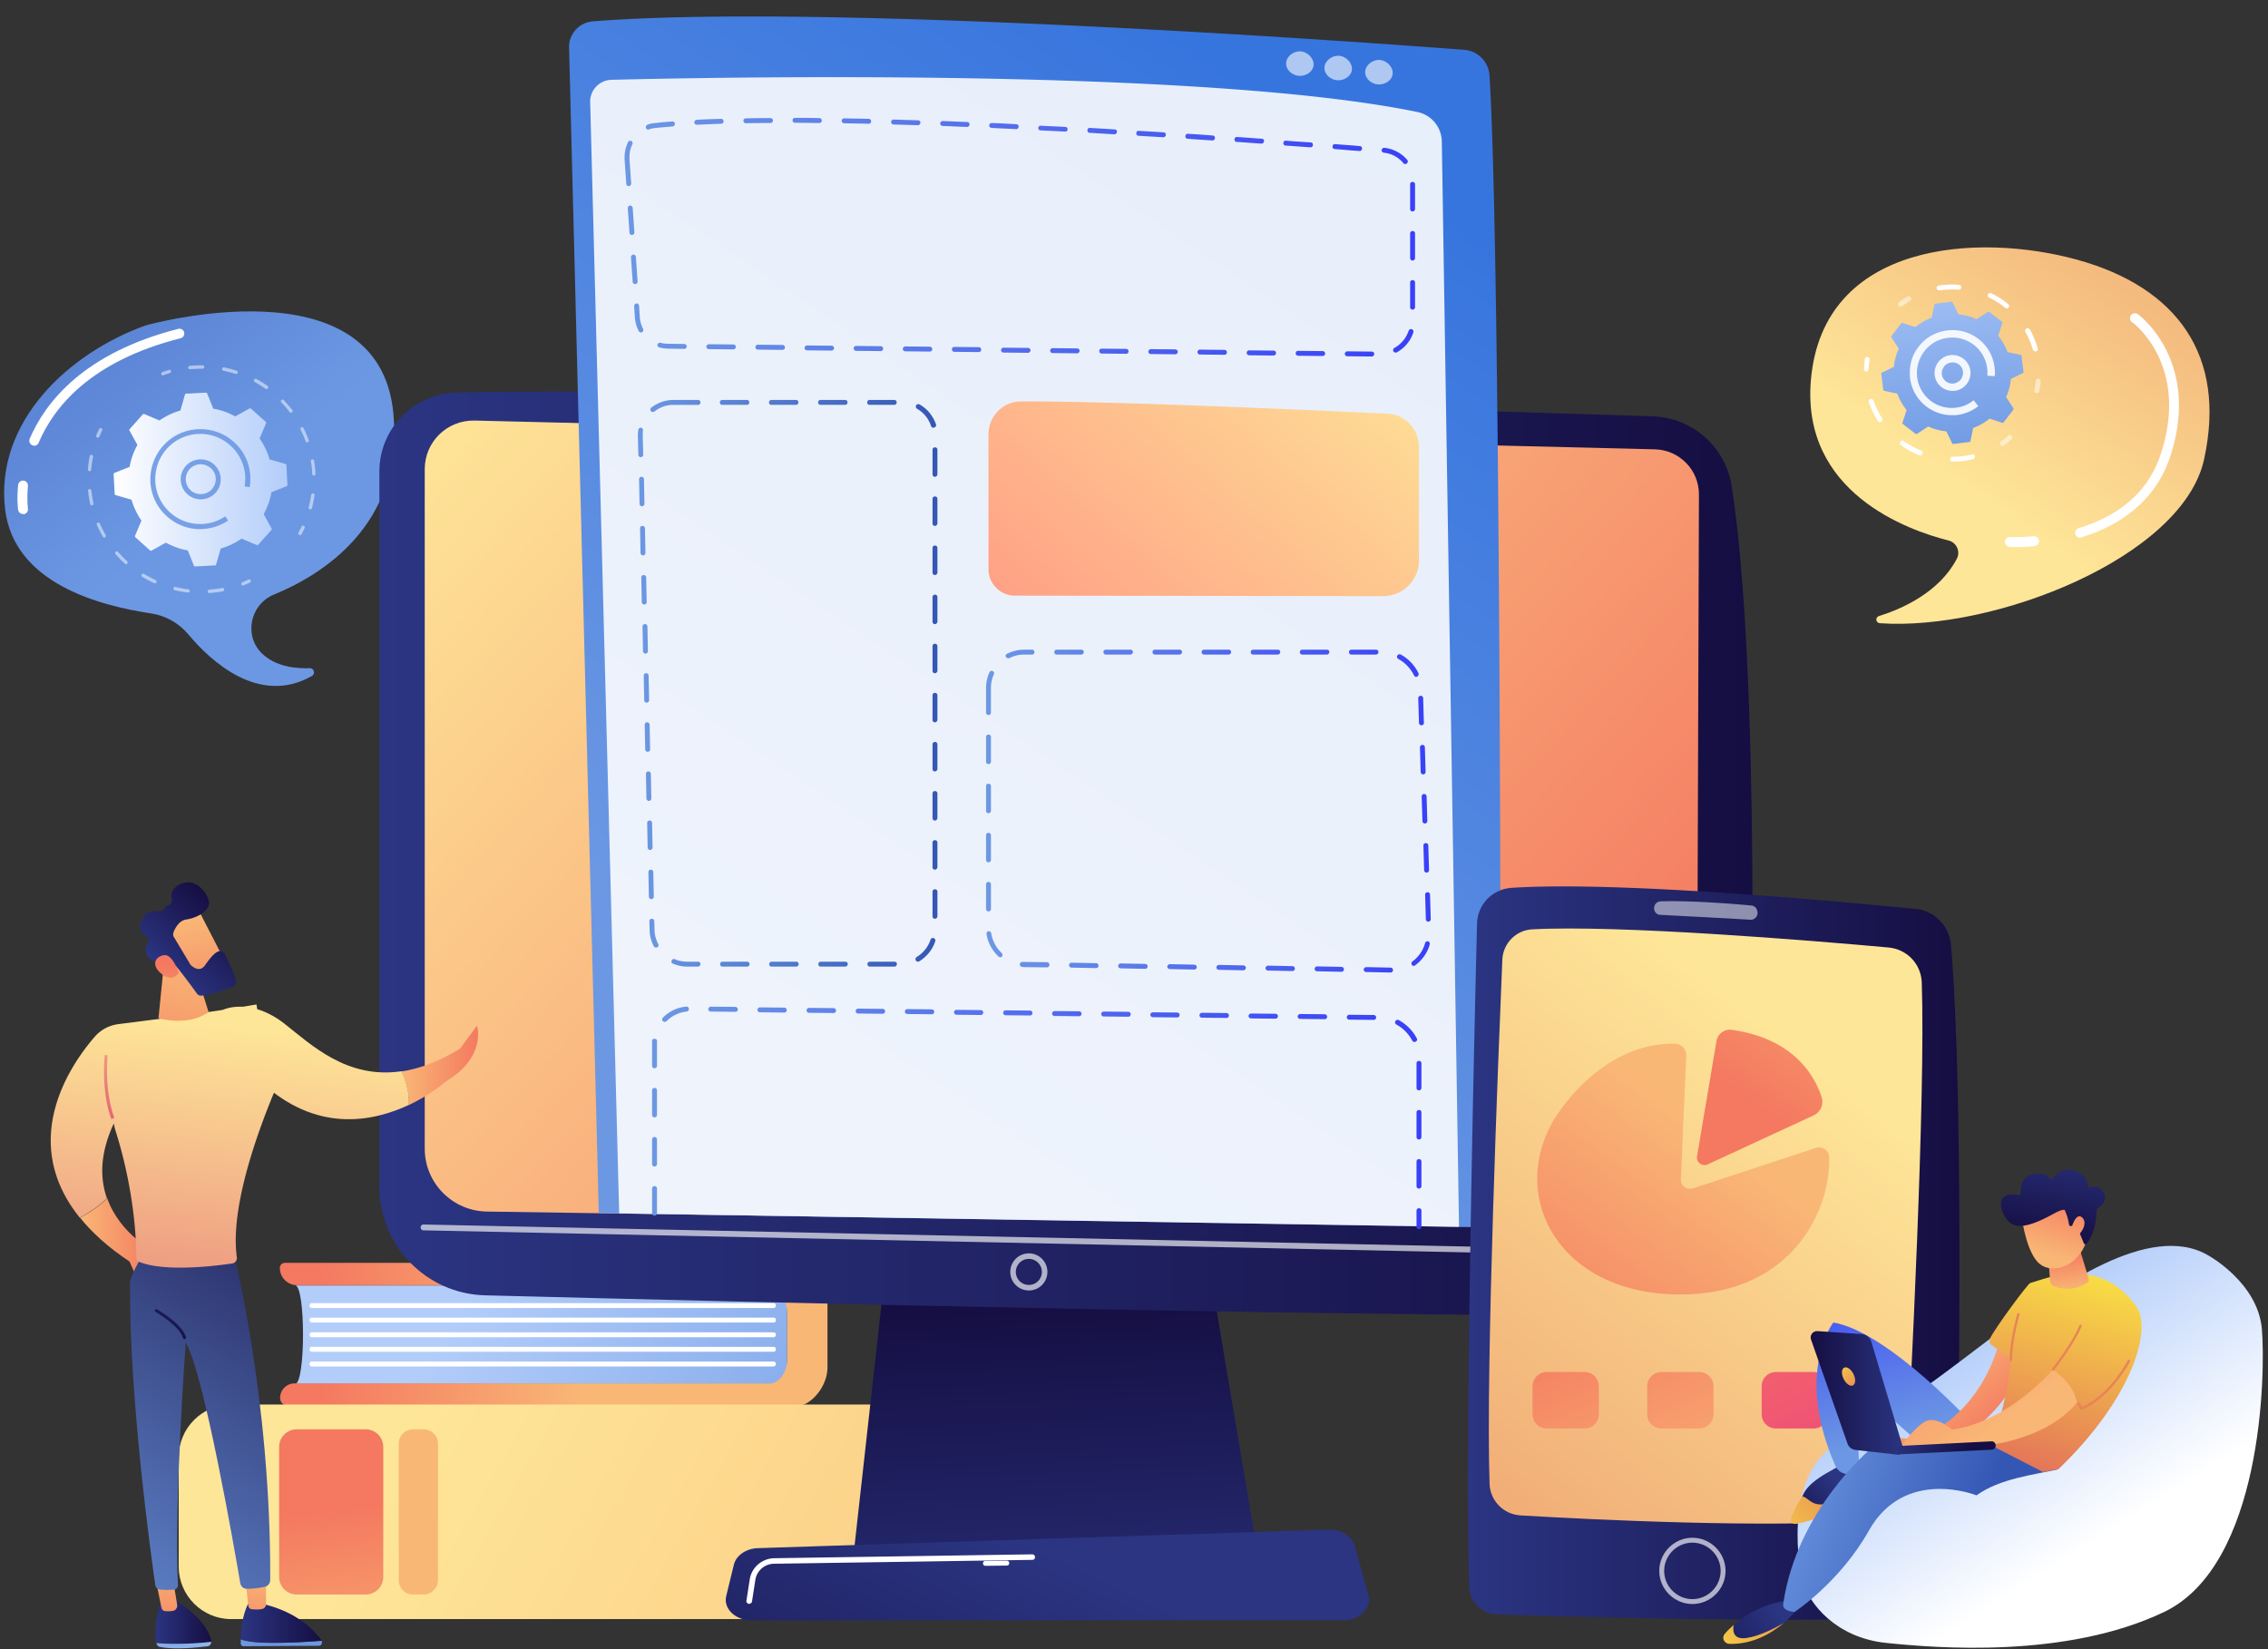 <svg xmlns="http://www.w3.org/2000/svg" width="550" height="400" fill="none"><rect width="100%" height="100%" fill="#333333" stroke="none"/><path fill="url(#a)" d="M35.297 78.936c-18.58 6.67-36.564 23.284-34.063 44.544 2.144 18.044 22.867 23.403 35.432 25.309 3.514.536 6.67 2.322 8.992 5.062 5.42 6.491 17.15 17.388 29.954 10.123.953-.536.536-1.965-.536-1.905-3.394.119-8.218-.358-11.552-3.573-4.467-4.348-2.859-11.91 2.918-14.292 10.957-4.467 31.62-16.615 28.94-44.068-3.632-37.16-60.085-21.2-60.085-21.2Z"/><path fill="#fff" d="M8.32 108.116c-.178 0-.297-.06-.476-.119-.596-.238-.893-.953-.655-1.548C11 97.516 20.349 85.606 43.217 79.77c.655-.179 1.31.238 1.429.834.179.655-.238 1.31-.834 1.429-21.914 5.538-30.787 16.793-34.42 25.309-.178.476-.595.774-1.072.774ZM5.58 124.671c-.595 0-1.071-.417-1.19-1.012 0-.119-.357-2.442 0-6.015.06-.655.655-1.131 1.31-1.072.655.06 1.132.655 1.072 1.31-.298 3.276 0 5.419 0 5.479.12.655-.357 1.25-1.012 1.37-.06-.06-.12-.06-.18-.06Z"/><path fill="url(#b)" d="M71.563 335.658h119.339v-23.88H71.562c2.562-.059 2.562 23.88 0 23.88Z"/><path fill="url(#c)" d="M190.902 329.644v-10.958c0-3.87-2.382-6.967-5.241-6.967H72.039c-2.263 0-4.168-1.846-4.168-4.169 0-.714.536-1.25 1.25-1.25h124.163c2.858 0 7.384 4.466 7.384 10.004v15.245c0 5.181-4.407 9.409-7.086 9.409H69.836a1.881 1.881 0 0 1-1.906-1.905c0-1.906 1.549-3.514 3.514-3.514h114.992c2.441.119 4.466-2.561 4.466-5.895Z"/><path fill="#fff" d="M187.567 317.257H75.672c-.358 0-.596-.238-.596-.596 0-.357.239-.595.596-.595h111.895c.357 0 .595.238.595.595a.597.597 0 0 1-.595.596ZM187.567 320.771H75.672c-.358 0-.596-.239-.596-.596s.239-.595.596-.595h111.895c.357 0 .595.238.595.595s-.238.596-.595.596ZM187.567 324.344H75.672c-.358 0-.596-.238-.596-.596 0-.357.239-.595.596-.595h111.895c.357 0 .595.238.595.595a.597.597 0 0 1-.595.596ZM187.567 327.857H75.672c-.358 0-.596-.238-.596-.595 0-.358.239-.596.596-.596h111.895c.357 0 .595.238.595.596 0 .357-.238.595-.595.595ZM187.567 331.43H75.672c-.358 0-.596-.238-.596-.596 0-.357.239-.595.596-.595h111.895c.357 0 .595.238.595.595a.597.597 0 0 1-.595.596Z"/><path fill="url(#d)" d="M246.105 392.707H56.08c-7.027 0-12.744-5.717-12.744-12.744v-26.559c0-7.027 5.717-12.744 12.744-12.744h190.025c7.027 0 12.744 5.717 12.744 12.744v26.559c-.06 7.027-5.717 12.744-12.744 12.744Z"/><path fill="url(#e)" d="M88.654 386.752H71.98a4.27 4.27 0 0 1-4.288-4.287v-31.503a4.27 4.27 0 0 1 4.288-4.287h16.674a4.27 4.27 0 0 1 4.287 4.287v31.443c.06 2.382-1.905 4.347-4.287 4.347Z"/><path fill="url(#f)" d="M102.708 386.752h-2.501a3.482 3.482 0 0 1-3.514-3.513v-33.051a3.482 3.482 0 0 1 3.514-3.513h2.501a3.482 3.482 0 0 1 3.513 3.513v33.051c0 1.905-1.608 3.513-3.513 3.513Z"/><path fill="url(#g)" d="M215.472 301 207 377h98l-12.809-76h-76.719Z"/><path fill="url(#h)" d="M325.756 393H182.177c-3.87 0-6.857-2.882-6.042-5.974l1.833-7.52c.543-2.249 2.987-3.936 5.838-4.006l138.42-4.498c2.987-.07 5.634 1.546 6.313 3.936l3.326 12.018c.815 3.092-2.172 6.044-6.109 6.044Z"/><path fill="url(#i)" d="M92 114.338v173.529c0 14.24 11.401 25.971 25.653 26.31 63.387 1.628 226.74 5.629 287.14 4.679 10.384-.135 18.799-8.476 19.071-18.783 1.153-40.28 3.054-137.25-3.936-182.209-1.493-9.493-9.502-16.546-19.071-16.885-53.139-1.695-229.793-7.12-290.126-5.764C100.347 95.42 92 103.963 92 114.338Z"/><path fill="url(#j)" d="M103 113.799v164.81c0 8.338 6.722 15.118 15.073 15.253l278.311 4.136c8.283.136 15.073-6.508 15.073-14.779L412 119.9c0-5.898-4.685-10.711-10.592-10.915l-286.322-6.982c-6.654-.136-12.086 5.152-12.086 11.796Z"/><path fill="#fff" d="m414.32 305-311.64-6.584c-.408 0-.68-.354-.68-.708 0-.425.34-.708.68-.708l311.64 6.584c.408 0 .68.354.68.708 0 .425-.34.708-.68.708ZM249.5 313a4.5 4.5 0 1 1 0-9 4.5 4.5 0 0 1 0 9Zm0-7.657a3.154 3.154 0 0 0-3.157 3.157 3.154 3.154 0 0 0 3.157 3.157 3.154 3.154 0 0 0 3.157-3.157 3.154 3.154 0 0 0-3.157-3.157Z" opacity=".65"/><path fill="url(#k)" d="m145.21 294.24 218.728 3.514s.238-233.497-2.739-279.53a6.631 6.631 0 0 0-6.015-6.133C327.017 9.947 199.043.776 143.78 5.183c-3.334.238-5.895 3.096-5.776 6.431l7.206 282.626Z"/><path fill="#fff" d="m150.152 294.3 203.663 3.275-4.169-263.272a7.43 7.43 0 0 0-5.955-7.146c-51.809-10.66-169.004-8.456-195.385-7.801-2.918.06-5.3 2.501-5.181 5.478l7.027 269.466Z" opacity=".88"/><path fill="#fff" d="M318.561 15.604c0 1.668-1.668 2.8-3.335 2.8s-3.335-1.31-3.335-2.978c0-1.668 1.668-2.978 3.335-2.978s3.335 1.549 3.335 3.156ZM327.851 16.676c0 1.667-1.668 2.799-3.335 2.799s-3.335-1.31-3.335-2.978c0-1.667 1.668-2.977 3.335-2.977s3.335 1.488 3.335 3.156ZM337.736 17.688c0 1.668-1.667 2.8-3.335 2.8-1.667 0-3.335-1.31-3.335-2.978 0-1.668 1.668-2.978 3.335-2.978 1.668 0 3.335 1.489 3.335 3.156Z" opacity=".6"/><path fill="#fff" d="M238.97 379.785a.597.597 0 0 1-.595-.595c0-.358.238-.596.595-.596l5.181-.059c.298 0 .596.238.596.595s-.238.596-.596.596l-5.181.059Z"/><path fill="#fff" d="M181.685 389h-.135c-.337-.067-.607-.402-.54-.737l.81-5.229c.473-2.883 2.97-5.028 5.94-5.095l62.565-.939c.338 0 .675.268.675.67 0 .403-.27.671-.675.671l-62.565.938a4.637 4.637 0 0 0-4.59 3.956l-.81 5.229c-.067.335-.405.536-.675.536Z"/><path fill="url(#l)" d="M332.674 86.469c-.059 0 0 0 0 0l-5.955-.06a.597.597 0 0 1-.595-.595c0-.298.297-.596.595-.596l5.955.06c.358 0 .596.298.596.595-.06.358-.298.596-.596.596Zm-11.91-.12c-.059 0 0 0 0 0l-5.955-.059a.597.597 0 0 1-.595-.595c0-.357.238-.596.595-.596l5.955.06c.357 0 .596.298.596.595-.06.358-.298.596-.596.596Zm-11.91-.118c-.059 0 0 0 0 0l-5.955-.06a.596.596 0 0 1 0-1.191l5.955.06c.357 0 .596.297.596.595s-.298.596-.596.596Zm-11.91-.179-5.955-.06a.597.597 0 0 1-.596-.595c0-.357.298-.596.596-.596l5.955.06c.357 0 .596.298.596.596a.597.597 0 0 1-.596.595Zm-11.91-.119-5.955-.06a.597.597 0 0 1-.596-.595c0-.298.298-.596.596-.596l5.955.06a.596.596 0 0 1 0 1.191Zm-11.91-.12-5.955-.059a.597.597 0 0 1-.596-.595c0-.358.239-.596.596-.596l5.955.06a.596.596 0 0 1 0 1.19Zm-11.91-.118-5.955-.06a.597.597 0 0 1-.596-.595c0-.298.298-.596.596-.596l5.955.06c.357 0 .595.297.595.595s-.297.596-.595.596Zm-11.91-.12-5.955-.059a.597.597 0 0 1-.596-.595c0-.298.298-.596.596-.596l5.955.06c.357 0 .595.297.595.595s-.298.596-.595.596Zm89.147-.059a.624.624 0 0 1-.536-.298c-.179-.297-.06-.655.238-.833a7.494 7.494 0 0 0 3.454-4.169.596.596 0 0 1 .774-.357c.298.119.476.417.357.774-.655 2.025-2.084 3.752-3.99 4.824-.119.06-.238.06-.297.06Zm-101.057-.119-5.955-.06a.597.597 0 0 1-.596-.595c0-.357.238-.596.596-.596l5.955.06a.597.597 0 0 1 0 1.191Zm-11.91-.12-5.955-.059a.597.597 0 0 1-.596-.595c0-.298.298-.596.596-.596l5.955.06c.357 0 .595.298.595.595a.597.597 0 0 1-.595.596Zm-11.911-.118-5.955-.06a.597.597 0 0 1-.595-.595c0-.358.238-.596.595-.596l5.955.06c.358 0 .596.298.596.595a.597.597 0 0 1-.596.596Zm-11.91-.12-5.955-.059a.597.597 0 0 1-.595-.595c0-.298.298-.596.595-.596l5.955.06c.358 0 .596.297.596.595s-.298.596-.596.596Zm-11.91-.178-5.955-.06a.596.596 0 0 1-.595-.595c0-.357.238-.596.595-.596l5.955.06c.358 0 .596.298.596.596a.597.597 0 0 1-.596.595Zm-11.91-.119-5.955-.06a.596.596 0 0 1-.595-.595c0-.298.297-.596.595-.596l5.955.06c.358 0 .596.298.596.596a.597.597 0 0 1-.596.595Zm-11.91-.12-3.93-.059c-.715 0-1.429-.119-2.144-.297-.298-.12-.476-.417-.417-.715.119-.298.417-.477.715-.417.595.179 1.191.238 1.846.238l3.93.06c.357 0 .596.298.596.595a.597.597 0 0 1-.596.596Zm-10.481-3.989a.626.626 0 0 1-.536-.298c-.536-1.012-.833-2.084-.952-3.275l-.179-2.799c0-.357.238-.595.536-.655.357-.06.595.238.655.536l.179 2.799c.059.953.357 1.906.774 2.799.178.297.059.655-.239.833 0 .06-.119.06-.238.06Zm187.108-5.538c-.358 0-.596-.238-.596-.596v-5.955c0-.357.238-.595.596-.595.357 0 .595.238.595.595V74.5a.597.597 0 0 1-.595.596Zm-188.537-6.193c-.298 0-.595-.239-.595-.536l-.417-5.955c0-.358.238-.596.536-.656.357-.059.595.239.655.536l.417 5.956c.059.357-.239.655-.596.655.06 0 0 0 0 0Zm188.537-5.717c-.358 0-.596-.239-.596-.596v-5.955c0-.357.238-.595.596-.595.357 0 .595.238.595.595v5.955a.597.597 0 0 1-.595.596ZM153.249 56.99c-.298 0-.596-.238-.596-.535l-.416-5.956c0-.357.238-.595.536-.655.357 0 .595.239.655.536l.416 5.955c0 .358-.238.656-.595.656Zm189.311-5.716c-.358 0-.596-.239-.596-.596v-5.955c0-.357.238-.595.596-.595.357 0 .595.238.595.595v5.955a.597.597 0 0 1-.595.596ZM152.475 45.14c-.298 0-.596-.238-.596-.536l-.417-5.955v-.536c0-1.25.298-2.501.834-3.633.119-.297.477-.416.774-.297.298.119.417.476.298.774a6.955 6.955 0 0 0-.715 3.096v.477l.417 5.955c0 .357-.238.655-.595.655Zm188.298-5.36a.54.54 0 0 1-.476-.238 6.969 6.969 0 0 0-4.705-2.5c-.298-.06-.595-.299-.536-.656.06-.298.358-.596.655-.536a8.474 8.474 0 0 1 5.538 2.918c.239.238.179.655-.059.834-.119.178-.298.178-.417.178Zm-11.076-3.156c-1.846-.119-3.871-.297-6.015-.476-.357 0-.595-.298-.536-.655.06-.358.298-.596.655-.536 2.144.178 4.109.298 5.955.476.358 0 .596.298.536.655 0 .298-.298.536-.595.536Zm-11.91-.893c-1.965-.12-3.931-.298-6.015-.417-.357 0-.595-.298-.536-.655 0-.357.298-.595.655-.536 2.084.179 4.05.298 5.955.417.357 0 .596.298.536.655 0 .298-.238.536-.595.536Zm-11.851-.893c-.059 0-.059 0 0 0-1.965-.12-3.93-.298-6.014-.417-.358 0-.596-.298-.536-.655 0-.358.297-.596.655-.536 2.024.119 3.99.298 5.955.417.357 0 .595.297.536.655-.06.297-.298.536-.596.536Zm-11.91-.774c-.06 0 0 0 0 0-1.965-.12-3.99-.239-6.015-.417-.357 0-.595-.298-.536-.655 0-.358.298-.596.656-.536 2.024.119 3.989.238 5.955.417.357 0 .595.297.536.655 0 .297-.298.536-.596.536Zm-11.91-.775c-2.025-.119-3.99-.238-6.015-.357-.357 0-.595-.298-.536-.655 0-.357.298-.595.655-.536 2.025.12 3.99.238 5.956.357.357 0 .595.298.535.656 0 .297-.297.535-.595.535Zm-11.91-.714c-2.025-.12-3.99-.238-5.955-.358-.357 0-.596-.297-.536-.655 0-.357.298-.595.655-.535 2.025.119 3.99.238 5.955.357.357 0 .596.298.536.655a.648.648 0 0 1-.655.536Zm-11.91-.655c-2.025-.12-3.99-.179-5.955-.298-.358 0-.596-.298-.536-.596 0-.357.298-.595.595-.536 1.966.12 3.99.18 5.955.298.358 0 .596.298.536.655 0 .239-.238.477-.595.477Zm-101.117-.477a.573.573 0 0 1-.536-.416c-.119-.298.06-.656.358-.775.595-.238 1.25-.357 1.905-.416 1.31-.12 2.68-.298 4.109-.358.357-.06.596.238.655.536a.648.648 0 0 1-.536.655c-1.429.12-2.799.238-4.109.357a8.347 8.347 0 0 0-1.667.358c-.06.06-.119.06-.179.06Zm89.266-.119c-.059 0 0 0 0 0-2.024-.119-3.99-.178-5.955-.297a.596.596 0 0 1-.595-.596c0-.357.298-.595.595-.595 1.965.059 3.99.178 5.955.297.358 0 .596.298.596.596-.06.357-.298.595-.596.595Zm-11.91-.536c-.059 0-.059 0 0 0-2.024-.06-3.99-.178-5.955-.238a.596.596 0 0 1 0-1.191c1.965.06 3.99.179 5.955.238.358 0 .596.298.596.596-.06.357-.298.595-.596.595Zm-11.91-.417c-.059 0-.059 0 0 0l-5.955-.178a.596.596 0 0 1 0-1.191c1.965.06 3.99.119 5.955.178.357 0 .596.298.596.596-.06.298-.298.595-.596.595Zm-53.655-.119c-.298 0-.595-.238-.595-.536 0-.357.238-.595.536-.655 1.846-.119 3.87-.178 5.955-.238.357 0 .595.238.595.596 0 .357-.238.595-.595.595-1.965.06-3.99.179-5.896.238.06 0 0 0 0 0Zm41.685-.238c-2.024-.06-3.989-.06-5.955-.119a.596.596 0 0 1-.595-.596c0-.297.298-.595.595-.595 1.966.06 3.931.06 5.955.12.358 0 .596.297.596.595 0 .357-.238.595-.596.595Zm-29.775-.119a.597.597 0 0 1-.595-.596c0-.357.238-.595.595-.595 1.965-.06 3.931-.06 5.955-.06.298 0 .596.239.596.596s-.238.596-.596.596c-2.024 0-3.99 0-5.955.059Zm17.865-.06c-2.024 0-3.989-.06-5.955-.06-.357 0-.595-.237-.595-.595 0-.357.238-.595.595-.595 1.966 0 3.931 0 5.955.06a.597.597 0 0 1 0 1.19Z"/><path fill="url(#m)" d="M216.908 234.452h-5.955c-.357 0-.595-.238-.595-.595 0-.358.238-.596.595-.596h5.955c.358 0 .596.238.596.596 0 .297-.298.595-.596.595Zm-11.91 0h-5.955c-.357 0-.595-.238-.595-.595 0-.358.238-.596.595-.596h5.955c.358 0 .596.238.596.596 0 .297-.298.595-.596.595Zm-11.91 0h-5.955c-.357 0-.595-.238-.595-.595 0-.358.238-.596.595-.596h5.955c.358 0 .596.238.596.596 0 .297-.298.595-.596.595Zm-11.91 0h-5.955c-.357 0-.595-.238-.595-.595 0-.358.238-.596.595-.596h5.955c.357 0 .596.238.596.596 0 .297-.298.595-.596.595Zm-11.91 0h-2.561a9.026 9.026 0 0 1-3.513-.715c-.298-.119-.476-.476-.298-.774.119-.297.477-.476.774-.297.953.416 2.025.595 3.037.595h2.561c.357 0 .596.238.596.596 0 .297-.298.595-.596.595Zm53.357-1.191a.71.71 0 0 1-.536-.298c-.178-.297-.059-.655.179-.833a7.717 7.717 0 0 0 3.394-4.228c.119-.298.417-.477.774-.358.298.119.477.417.358.774-.655 2.025-2.084 3.752-3.931 4.883 0 .06-.119.06-.238.06Zm-63.54-3.454a.625.625 0 0 1-.536-.298c-.655-1.25-1.012-2.62-1.012-3.989l-.06-2.085c0-.357.238-.595.596-.595.297 0 .595.238.595.595l.06 2.085c0 1.25.357 2.382.893 3.453.179.298.059.655-.238.775-.119.059-.179.059-.298.059Zm67.649-6.967c-.357 0-.595-.238-.595-.596v-5.955c0-.357.238-.595.595-.595.358 0 .596.238.596.595v5.955c0 .298-.298.596-.596.596Zm-68.781-4.764a.597.597 0 0 1-.595-.596l-.119-5.955c0-.357.238-.595.595-.595.298 0 .596.238.596.595l.119 5.955a.597.597 0 0 1-.596.596Zm68.781-7.146c-.357 0-.595-.239-.595-.596v-5.955c0-.357.238-.595.595-.595.358 0 .596.238.596.595v5.955c0 .298-.298.596-.596.596Zm-69.078-4.764a.598.598 0 0 1-.596-.596l-.119-5.955c0-.357.238-.595.596-.595.297-.06.595.238.595.595l.119 5.955a.597.597 0 0 1-.595.596Zm69.078-7.146c-.357 0-.595-.239-.595-.596v-5.955c0-.357.238-.595.595-.595.358 0 .596.238.596.595v5.955c0 .298-.298.596-.596.596Zm-69.376-4.764a.598.598 0 0 1-.596-.596l-.119-5.955c0-.357.239-.595.596-.595.298 0 .595.238.595.595l.119 5.955a.597.597 0 0 1-.595.596Zm69.376-7.146c-.357 0-.595-.239-.595-.596v-5.955c0-.357.238-.596.595-.596.358 0 .596.239.596.596v5.955c0 .298-.298.596-.596.596Zm-69.674-4.765a.596.596 0 0 1-.595-.595l-.119-5.955c0-.357.238-.596.595-.596.298 0 .596.239.596.596l.119 5.955c.059.298-.238.595-.596.595.06 0 .06 0 0 0Zm69.674-7.146c-.357 0-.595-.238-.595-.595v-5.955c0-.357.238-.596.595-.596.358 0 .596.239.596.596v5.955c0 .298-.298.595-.596.595Zm-69.912-4.764a.596.596 0 0 1-.595-.595l-.12-5.955c0-.357.239-.596.596-.596s.595.239.595.596l.12 5.955c0 .298-.298.595-.596.595Zm69.912-7.146c-.357 0-.595-.238-.595-.595v-5.955c0-.357.238-.596.595-.596.358 0 .596.239.596.596v5.955c0 .298-.298.595-.596.595Zm-70.21-4.764a.597.597 0 0 1-.595-.595l-.119-5.955c0-.358.238-.596.595-.596.298-.059.596.238.596.596l.119 5.955c0 .357-.238.595-.596.595Zm70.21-7.146c-.357 0-.595-.238-.595-.595v-5.955c0-.358.238-.596.595-.596.358 0 .596.238.596.596v5.955c0 .298-.298.595-.596.595Zm-70.507-4.764a.597.597 0 0 1-.596-.595l-.119-5.955c0-.358.238-.596.595-.596.298 0 .596.238.596.596l.119 5.955c0 .357-.238.595-.595.595Zm70.507-7.146c-.357 0-.595-.238-.595-.595v-5.955c0-.358.238-.596.595-.596.358 0 .596.238.596.596v5.955c0 .297-.298.595-.596.595Zm-70.805-4.764a.597.597 0 0 1-.596-.595l-.119-5.955c0-.358.238-.596.596-.596.297 0 .595.238.595.596l.119 5.955c0 .357-.238.595-.595.595Zm70.805-7.146c-.357 0-.595-.238-.595-.595v-5.955c0-.358.238-.596.595-.596.358 0 .596.238.596.596v5.955c0 .297-.298.595-.596.595Zm-71.043-4.764a.597.597 0 0 1-.596-.595l-.119-5.955c0-.358.238-.596.595-.596.298 0 .596.238.596.596l.119 5.955a.597.597 0 0 1-.595.595Zm71.043-7.146c-.357 0-.595-.238-.595-.595v-5.956c0-.357.238-.595.595-.595.358 0 .596.238.596.595v5.956c0 .297-.298.595-.596.595Zm-71.341-4.764a.597.597 0 0 1-.596-.595l-.119-4.765c0-.416.06-.893.119-1.31.06-.297.358-.536.655-.476.298.06.536.357.477.655-.06.357-.06.774-.06 1.131v.179l.119 4.526c0 .417-.238.655-.595.655Zm70.924-7.146a.573.573 0 0 1-.536-.417c-.595-1.786-1.786-3.275-3.394-4.168-.298-.18-.357-.536-.238-.834.179-.298.536-.357.834-.238 1.905 1.072 3.275 2.799 3.989 4.823.12.298-.059.655-.357.774-.178.06-.238.06-.298.06Zm-68.006-3.811a.543.543 0 0 1-.477-.239c-.178-.238-.178-.654.119-.833 1.549-1.191 3.395-1.846 5.36-1.846h5.955c.357 0 .596.238.596.595 0 .358-.239.596-.596.596h-5.955c-1.667 0-3.275.536-4.585 1.608-.179.06-.298.119-.417.119Zm58.538-1.727h-5.955c-.357 0-.596-.238-.596-.596 0-.357.239-.595.596-.595h5.955c.357 0 .595.238.595.595a.597.597 0 0 1-.595.596Zm-11.91 0h-5.955c-.358 0-.596-.238-.596-.596 0-.357.238-.595.596-.595h5.955c.357 0 .595.238.595.595a.597.597 0 0 1-.595.596Zm-11.91 0h-5.955c-.358 0-.596-.238-.596-.596 0-.357.238-.595.596-.595h5.955c.357 0 .595.238.595.595a.597.597 0 0 1-.595.596Zm-11.91 0h-5.955c-.358 0-.596-.238-.596-.596 0-.357.238-.595.596-.595h5.955c.357 0 .595.238.595.595a.597.597 0 0 1-.595.596Z"/><path fill="url(#n)" d="M239.716 105.347v32.693a6.405 6.405 0 0 0 6.432 6.431l89.266.119a8.666 8.666 0 0 0 8.694-8.694v-27.512c0-4.288-3.394-7.861-7.682-8.04-18.818-.893-67.232-3.096-88.849-2.977-4.347 0-7.861 3.573-7.861 7.98Z"/><path fill="url(#o)" d="m337.26 235.881-5.955-.119a.597.597 0 0 1-.596-.596c0-.297.298-.595.596-.595l5.955.119a.597.597 0 0 1 0 1.191Zm-11.91-.179-5.955-.119a.596.596 0 0 1-.596-.595c0-.298.298-.596.596-.596l5.955.119a.597.597 0 0 1 0 1.191Zm-11.91-.178-5.956-.119a.597.597 0 0 1-.595-.596c0-.298.298-.595.595-.595l5.956.119a.596.596 0 0 1 0 1.191Zm-11.911-.179-5.955-.119a.597.597 0 0 1-.595-.596c0-.297.298-.595.595-.595l5.955.119c.358 0 .596.298.596.596a.597.597 0 0 1-.596.595Zm-11.91-.179-5.955-.119a.596.596 0 0 1-.595-.595c0-.298.298-.596.595-.596l5.955.119c.358 0 .596.298.596.596a.597.597 0 0 1-.596.595Zm-11.91-.178-5.955-.119a.597.597 0 0 1-.595-.596c0-.298.297-.595.595-.595l5.955.119c.358 0 .596.298.596.595a.597.597 0 0 1-.596.596Zm-11.91-.179-5.955-.119a.597.597 0 0 1-.595-.595c0-.298.297-.596.595-.596l5.955.119c.358 0 .596.298.596.596a.597.597 0 0 1-.596.595Zm-11.91-.179-5.359-.059c-.239 0-.417 0-.655-.06-.358 0-.596-.297-.536-.655 0-.357.297-.595.655-.536h.536l5.359.06c.357 0 .596.298.596.595 0 .417-.298.655-.596.655Zm88.968-.357a.54.54 0 0 1-.476-.238c-.179-.238-.119-.655.119-.834a8.182 8.182 0 0 0 3.097-4.466c.059-.298.417-.476.714-.417.298.06.477.417.417.715-.536 2.024-1.846 3.871-3.573 5.121a.452.452 0 0 1-.298.119Zm-100.282-2.084a.643.643 0 0 1-.417-.179c-1.549-1.429-2.621-3.394-2.918-5.478-.06-.298.178-.655.476-.655.298-.06.655.178.655.476.298 1.846 1.191 3.513 2.561 4.824a.637.637 0 0 1 .059.833.54.54 0 0 1-.416.179Zm103.796-8.635a.597.597 0 0 1-.596-.595l-.178-5.955c0-.358.238-.596.595-.596.358 0 .596.238.596.596l.178 5.955c0 .297-.238.536-.595.595Zm-106.655-2.501c-.357 0-.595-.238-.595-.596v-5.955c0-.357.238-.595.595-.595s.596.238.596.595v5.955c0 .358-.239.596-.596.596Zm106.238-9.409a.597.597 0 0 1-.596-.595l-.178-5.956c0-.357.238-.595.595-.595.358 0 .596.238.596.595l.179 5.956a.597.597 0 0 1-.596.595Zm-106.238-2.501c-.357 0-.595-.238-.595-.596v-5.955c0-.357.238-.595.595-.595s.596.238.596.595v5.955c0 .358-.239.596-.596.596Zm105.821-9.409a.596.596 0 0 1-.595-.596l-.179-5.955c0-.357.238-.595.595-.595.298 0 .596.238.596.595l.179 5.955a.598.598 0 0 1-.596.596Zm-105.821-2.501c-.357 0-.595-.238-.595-.596v-5.955c0-.357.238-.595.595-.595s.596.238.596.595v5.955c0 .358-.239.596-.596.596Zm105.404-9.409a.597.597 0 0 1-.595-.596l-.179-5.955c0-.357.238-.595.596-.595.357 0 .595.238.595.595l.179 5.955a.597.597 0 0 1-.596.596c.06 0 0 0 0 0Zm-105.404-2.501c-.357 0-.595-.238-.595-.596v-5.955c0-.357.238-.595.595-.595s.596.238.596.595v5.955c0 .358-.239.596-.596.596Zm104.987-9.409a.597.597 0 0 1-.595-.596l-.179-5.955c0-.357.238-.595.596-.595.357 0 .595.238.595.595l.179 5.955c.06.298-.238.596-.596.596.06 0 0 0 0 0Zm-104.987-2.501c-.357 0-.595-.239-.595-.596v-5.955c0-1.31.297-2.62.833-3.811.119-.298.477-.417.774-.298.298.119.417.477.298.774a7.999 7.999 0 0 0-.714 3.335v5.955c0 .357-.239.596-.596.596Zm103.737-9.231c-.238 0-.417-.119-.536-.357-.834-1.667-2.144-3.097-3.811-3.99-.298-.178-.417-.536-.239-.834.179-.297.536-.416.834-.238a10.188 10.188 0 0 1 4.288 4.526c.119.298 0 .655-.298.774-.059.06-.119.119-.238.119Zm-98.973-4.525a.627.627 0 0 1-.536-.298c-.178-.298-.059-.655.238-.774a9.414 9.414 0 0 1 4.228-1.013h1.847c.357 0 .595.238.595.596 0 .357-.238.595-.595.595h-1.847a7.86 7.86 0 0 0-3.692.894h-.238Zm89.207-.894h-5.955c-.358 0-.596-.238-.596-.595 0-.358.238-.596.596-.596h5.955c.357 0 .595.238.595.596 0 .298-.298.595-.595.595Zm-11.91 0h-5.955c-.358 0-.596-.238-.596-.595 0-.358.238-.596.596-.596h5.955c.357 0 .595.238.595.596 0 .298-.298.595-.595.595Zm-11.911 0h-5.955c-.357 0-.595-.238-.595-.595 0-.358.238-.596.595-.596h5.955c.358 0 .596.238.596.596 0 .298-.298.595-.596.595Zm-11.91 0h-5.955c-.357 0-.595-.238-.595-.595 0-.358.238-.596.595-.596h5.955c.358 0 .596.238.596.596 0 .298-.298.595-.596.595Zm-11.91 0h-5.955c-.357 0-.595-.238-.595-.595 0-.358.238-.596.595-.596h5.955c.358 0 .596.238.596.596 0 .298-.298.595-.596.595Zm-11.91 0h-5.955c-.357 0-.595-.238-.595-.595 0-.358.238-.596.595-.596h5.955c.358 0 .596.238.596.596 0 .298-.298.595-.596.595Zm-11.91 0h-5.955c-.357 0-.595-.238-.595-.595 0-.358.238-.596.595-.596h5.955c.357 0 .596.238.596.596 0 .298-.298.595-.596.595Z"/><path fill="url(#p)" d="M344.108 298.111c-.357 0-.595-.238-.595-.595v-3.871c0-.357.238-.596.595-.596.358 0 .596.239.596.596v3.871a.597.597 0 0 1-.596.595Zm-185.38-3.275c-.357 0-.596-.238-.596-.596v-5.955c0-.357.239-.595.596-.595s.595.238.595.595v5.955a.597.597 0 0 1-.595.596Zm185.38-6.551c-.357 0-.595-.238-.595-.595v-5.955c0-.357.238-.596.595-.596.358 0 .596.239.596.596v5.955a.596.596 0 0 1-.596.595Zm-185.38-5.359c-.357 0-.596-.238-.596-.596v-5.955c0-.357.239-.595.596-.595s.595.238.595.595v5.955a.597.597 0 0 1-.595.596Zm185.38-6.551c-.357 0-.595-.238-.595-.595v-5.955c0-.358.238-.596.595-.596.358 0 .596.238.596.596v5.955a.596.596 0 0 1-.596.595Zm-185.38-5.359c-.357 0-.596-.238-.596-.596v-5.955c0-.357.239-.595.596-.595s.595.238.595.595v5.955a.597.597 0 0 1-.595.596Zm185.38-6.551c-.357 0-.595-.238-.595-.595v-5.955c0-.358.238-.596.595-.596.358 0 .596.238.596.596v5.955a.597.597 0 0 1-.596.595Zm-185.38-5.359c-.357 0-.596-.239-.596-.596V252.496c0-.358.298-.596.655-.536.358 0 .596.297.536.655v5.955c0 .238-.238.536-.595.536Zm184.308-6.372a.625.625 0 0 1-.536-.298c-.893-1.667-2.203-3.037-3.87-3.93-.298-.179-.417-.536-.239-.834.179-.298.536-.417.834-.238 1.846 1.012 3.394 2.56 4.347 4.407.179.297.06.655-.238.774-.119.059-.179.119-.298.119Zm-181.867-4.883a.54.54 0 0 1-.416-.179.575.575 0 0 1 0-.834 8.883 8.883 0 0 1 5.657-2.679c.357-.06.595.178.655.536.059.297-.179.595-.536.655a8.015 8.015 0 0 0-4.883 2.322c-.179.119-.298.179-.477.179Zm171.982-.477-5.955-.059a.598.598 0 0 1-.596-.596c0-.298.298-.595.596-.595l5.955.059a.596.596 0 0 1 0 1.191Zm-11.91-.178-5.955-.06a.597.597 0 0 1-.596-.595c0-.298.298-.596.596-.596l5.955.06c.357 0 .595.297.595.595 0 .357-.238.596-.595.596Zm-11.91-.119-5.955-.06a.597.597 0 0 1-.596-.596c0-.297.298-.595.596-.595l5.955.06a.596.596 0 0 1 0 1.191Zm-11.91-.179-5.955-.06a.596.596 0 0 1-.596-.595c0-.298.298-.596.596-.596l5.955.06c.357 0 .595.298.595.595 0 .358-.238.596-.595.596Zm-11.91-.119-5.955-.06a.597.597 0 0 1-.596-.595c0-.298.298-.596.596-.596l5.955.06a.597.597 0 0 1 0 1.191Zm-11.91-.179-5.955-.059a.597.597 0 0 1-.596-.596c0-.298.298-.595.596-.595l5.955.059c.357 0 .595.298.595.596 0 .357-.238.595-.595.595Zm-11.911-.119-5.955-.06a.596.596 0 0 1-.595-.595c0-.298.298-.596.595-.596l5.955.06c.358 0 .596.298.596.596a.597.597 0 0 1-.596.595Zm-11.91-.179-5.955-.059a.597.597 0 0 1 0-1.191l5.955.059c.358 0 .596.298.596.596 0 .357-.238.595-.596.595Zm-11.91-.119-5.955-.059a.597.597 0 0 1 0-1.191l5.955.059a.596.596 0 0 1 0 1.191Zm-11.91-.178-5.955-.06a.596.596 0 0 1 0-1.191l5.955.06c.358 0 .596.297.596.595 0 .357-.238.596-.596.596Zm-11.91-.119-5.955-.06a.597.597 0 0 1-.595-.596c0-.297.297-.595.595-.595l5.955.06c.357 0 .596.297.596.595a.598.598 0 0 1-.596.596Zm-11.91-.179-5.955-.06a.596.596 0 0 1-.595-.595c0-.298.297-.596.595-.596l5.955.06c.357 0 .596.298.596.595 0 .358-.239.596-.596.596Zm-11.91-.119-5.955-.06a.597.597 0 0 1-.596-.595c0-.298.298-.596.596-.596l5.955.06a.597.597 0 0 1 0 1.191Zm-11.91-.179-5.955-.059a.598.598 0 0 1-.596-.596c0-.298.298-.595.596-.595l5.955.059c.357 0 .595.298.595.596 0 .357-.238.595-.595.595Z"/><path fill="url(#q)" d="M358.189 224.039c-.715 28.346-2.977 126.128-1.906 160.786a6.923 6.923 0 0 0 6.73 6.729c18.163.596 70.388 2.084 100.104.834 6.193-.238 11.076-5.241 11.255-11.434.595-29.775 1.965-113.443-1.251-151.794-.417-4.585-3.99-8.277-8.575-8.694-19.771-1.965-72.294-6.789-97.96-5.122-4.705.298-8.278 4.05-8.397 8.695Z"/><path fill="url(#r)" d="M364.323 232.733c-.953 22.867-4.05 98.972-3.097 127.14.119 4.109 3.394 7.444 7.503 7.682 16.913 1.012 60.325 3.156 85.157 1.191 4.467-.357 7.98-3.99 8.218-8.456 1.251-23.344 4.884-94.209 3.931-122.019-.179-4.466-3.573-8.039-8.04-8.456-18.282-1.668-65.326-5.538-86.407-4.407-3.931.179-7.087 3.394-7.265 7.325Z"/><path fill="url(#s)" d="M384.272 346.475h-9.171a3.457 3.457 0 0 1-3.454-3.454v-6.789a3.457 3.457 0 0 1 3.454-3.454h9.171a3.457 3.457 0 0 1 3.454 3.454v6.789c.06 1.846-1.489 3.454-3.454 3.454Z"/><path fill="url(#t)" d="M412.082 346.475h-9.171a3.457 3.457 0 0 1-3.454-3.454v-6.789a3.457 3.457 0 0 1 3.454-3.454h9.171a3.457 3.457 0 0 1 3.454 3.454v6.789c0 1.846-1.548 3.454-3.454 3.454Z"/><path fill="url(#u)" d="M439.833 346.475h-9.171a3.456 3.456 0 0 1-3.454-3.454v-6.789a3.457 3.457 0 0 1 3.454-3.454h9.171a3.457 3.457 0 0 1 3.454 3.454v6.789c0 1.846-1.549 3.454-3.454 3.454Z"/><path fill="url(#v)" d="M408.926 256.077c.059-1.548-1.132-2.918-2.74-2.918-5.18-.179-16.614 1.31-27.274 15.364-14.411 18.937-2.679 44.961 27.691 45.437 27.929.476 37.458-20.604 36.981-33.348-.059-1.608-1.667-2.74-3.216-2.204l-29.775 9.826c-1.548.477-3.096-.655-2.977-2.263l1.31-29.894Z"/><path fill="url(#w)" d="m416.251 252.504-4.705 27.929a1.837 1.837 0 0 0 2.62 1.965l25.607-11.85c1.727-.774 2.561-2.739 1.965-4.466-1.608-5.003-6.669-14.233-21.914-16.317-1.668-.179-3.276 1.012-3.573 2.739Z"/><path fill="#fff" d="M410.415 389.053c-4.407 0-8.039-3.632-8.039-8.039s3.632-8.039 8.039-8.039 8.039 3.632 8.039 8.039-3.632 8.039-8.039 8.039Zm0-14.887c-3.752 0-6.848 3.096-6.848 6.848s3.096 6.848 6.848 6.848 6.848-3.096 6.848-6.848-3.096-6.848-6.848-6.848Z" opacity=".65"/><path fill="#fff" d="M401.125 220.288c0 .893.655 1.607 1.548 1.607 4.288.239 16.377.834 21.796 1.191 1.072.06 1.905-.893 1.727-1.965l-.06-.178a1.58 1.58 0 0 0-1.429-1.31c-3.633-.358-14.65-1.251-21.974-1.013-.953.06-1.608.774-1.608 1.668Z" opacity=".5"/><path fill="url(#x)" d="M535.645 304.573s11.851 6.55 12.863 17.686c.953 11.136.06 57.347-23.701 68.722-23.82 11.374-55.322 8.753-67.411 7.503-12.089-1.251-18.758-9.469-20.247-15.066-1.489-5.658-3.93-26.679 8.754-33.468 12.684-6.788 26.023-17.15 39.363-27.274 13.339-10.183 36.147-26.678 50.379-18.103Z"/><path fill="url(#y)" d="M449.654 353.761s3.216.179 3.573 6.789c0 0-7.443 6.67-17.448 8.218-.774.119 1.072-5.121 1.31-5.836 1.31-3.394 5.419-5.598 12.565-9.171Z"/><path fill="url(#z)" d="M485.742 346.02h-6.789s-20.783-22.927-34.36-25.249c0 0-9.469 12.088.476 34.717.774 1.846 3.037 2.621 4.705 1.549.476-.298.833-.774 1.071-1.31l-.774-19.295s17.687 15.483 20.783 18.461c3.157 3.037 18.759 1.191 14.888-8.873Z"/><path fill="url(#A)" d="M420.415 394.137c2.859-2.501 7.325-5.241 13.875-6.075l2.204 1.37s-1.429 2.084-3.99 4.288c-2.382 1.369-6.015 3.216-9.052 3.632-2.918.358-3.335-1.429-3.037-3.215Z"/><path fill="url(#B)" d="M437.149 362.932c1.727.536 2.501 3.037 6.967 1.429 4.288-1.608 7.444-3.632 9.112-4.823.059.297.059.655.059 1.012 0 0-7.861 7.444-17.865 9.052a.997.997 0 0 1-1.072-1.37 22.046 22.046 0 0 1 2.799-5.3Z"/><path fill="url(#C)" d="M418.271 396.28c.536-.655 1.251-1.369 2.144-2.143-.298 1.786.119 3.573 3.097 3.156 3.037-.417 6.67-2.263 9.052-3.633-2.978 2.501-7.444 5.181-13.161 5.062-1.31-.06-1.965-1.489-1.132-2.442Z"/><path fill="url(#D)" d="m485.504 350.903-31.681.357s-18.103 14.947-21.379 37.755c0 0-.536 1.667 2.74 1.965 0 0 10.957-7.146 18.044-19.771 8.753-15.483 26.083-8.515 26.083-8.515 5.716-4.109 13.756-4.943 19.77-6.313l-13.577-5.478Z"/><path fill="url(#E)" d="M484.789 325.416s-3.394 17.091-20.128 23.82l-5.955-.715-1.429 2.263 13.935.417s11.91-4.705 18.222-17.567c.238-.417 3.752-7.563-4.645-8.218Z"/><path fill="url(#F)" d="M482.943 350.605s3.871-10.54 4.705-20.783c0 0-2.859-2.442-4.586-3.514-.595-.357-.774-1.071-.476-1.667 1.31-2.68 9.171-13.28 9.766-13.458 3.216-.774 16.377-7.087 25.666 5.597 3.99 5.419-.774 22.213-18.818 39.542l-3.751.714-12.506-6.431Z"/><path fill="url(#G)" d="M497.89 332.145s-10.778 12.743-24.535 14.589c0 0-3.573-3.215-6.193-2.084-2.62 1.132-6.253 6.253-6.253 6.253h17.687s16.734-.596 25.071-10.719c-.715-3.514-2.74-5.598-5.777-8.039Z"/><path fill="url(#H)" d="m504.143 302.31 2.382 7.86c.119.358 0 .774-.357.953-1.132.774-4.109 2.323-8.159.834a1.297 1.297 0 0 1-.833-1.072l-.536-6.848 7.503-1.727Z"/><path fill="url(#I)" d="M490.387 295.938s1.132 8.159 4.288 10.66c3.156 2.501 9.23.595 11.314-5.539l-4.109-10.48-11.493 5.359Z"/><path fill="url(#J)" d="M502.297 297.367c-.238.06-.476-.059-.536-.298-.119-.774-.417-2.263-.953-3.275 0 0 .298-1.072-2.679.536-2.978 1.608-7.504 3.99-10.184 2.561-2.56-1.37-5.18-8.337 1.608-7.027.238.059.477-.179.477-.417-.06-1.132 0-3.752 2.679-4.585 2.502-.775 3.871.357 4.407 1.012a.467.467 0 0 0 .655 0c.715-.953 2.74-3.037 5.717-1.727 2.442 1.072 2.859 2.561 2.799 3.513 0 .298.298.536.596.358.774-.358 1.965-.536 3.096.953 1.608 2.024-.714 3.751-1.37 4.168-.119.06-.178.179-.178.357 0 1.013-.179 5.598-2.442 8.159-.178.238-.536.178-.655-.119l-1.727-4.169c-.059-.179-.298-.298-.476-.238l-.834.238Z"/><path fill="url(#K)" d="M502.237 298.201s1.072-4.347 2.68-2.918c1.608 1.429-.417 4.526-2.263 5.121l-.417-2.203Z"/><path fill="url(#L)" d="m461.743 351.975-7.92-26.5c-.298-1.072-1.31-1.846-2.382-1.905l-10.719-.715c-1.072-.06-1.906 1.012-1.548 2.025l8.873 25.309c.297.833 1.012 1.369 1.905 1.488l10.541 1.191 1.25-.893Z"/><path fill="url(#M)" d="M447.094 334.467c.595 1.191 1.608 1.906 2.263 1.548.655-.357.714-1.548.119-2.739-.596-1.191-1.608-1.906-2.263-1.548-.655.297-.715 1.548-.119 2.739Z"/><path fill="url(#N)" d="M460.433 352.749c.06 0 .06 0 0 0l22.57-1.131a.974.974 0 0 0 .953-1.072.973.973 0 0 0-1.072-.953l-22.51 1.131a.973.973 0 0 0-.953 1.072c.059.536.476.953 1.012.953Z"/><path fill="#E78456" d="M487.648 330.12c-.179 0-.298-.119-.298-.298 0-4.764 1.846-11.076 1.846-11.136.059-.178.238-.238.357-.178.179.059.238.238.179.357 0 .06-1.846 6.312-1.787 10.957 0 .179-.119.298-.297.298ZM497.89 332.442c-.059 0-.119 0-.178-.059-.119-.119-.179-.298-.06-.417.06-.06 4.943-6.253 6.61-10.481.06-.178.238-.238.358-.178.178.059.238.238.178.357-1.727 4.287-6.491 10.362-6.669 10.659-.06.119-.179.119-.239.119ZM504.739 342.03l-.953-1.37c-.119-.119-.06-.297.059-.417.12-.119.298-.059.417.06l.655.953c6.849-3.037 11.077-11.255 11.077-11.315.059-.119.238-.178.417-.119.119.06.178.238.119.417-.06.06-4.467 8.635-11.613 11.672l-.178.119Z"/><path fill="url(#O)" d="M25.989 290.613c-1.846 1.965-4.585 3.692-6.55 4.764 2.858 3.573 6.788 7.146 11.969 10.6l1.489 3.335 4.704-5.658s-8.515-4.228-11.612-13.041Z"/><path fill="url(#P)" d="M51.298 398.22c0-.119 0-.178-.06-.297-1.548-6.075-9.111-9.886-9.111-9.886l-3.037.238c-1.727 5.36-1.489 8.635-1.25 10.124 0 .059 0 .059.059.119 2.501.238 7.622.357 13.399-.298Z"/><path fill="url(#Q)" d="M37.899 398.518c.119.476.476.893.953.953 3.513.714 9.17.119 11.493-.179.536-.059.893-.536.893-1.072-5.717.655-10.838.536-13.34.298Z"/><path fill="url(#R)" d="m37.899 383.809 1.25 6.134c.12.476.417.774.834.833.536.06 1.25.06 1.965-.059.655-.119 1.132-.774 1.013-1.489l-.893-5.478h-4.17v.059Z"/><path fill="url(#S)" d="M64.34 398.459c-3.335-.119-5.062-.477-5.956-.834v1.012a.66.66 0 0 0 .655.655l18.282-.119c.596 0 .953-.655.655-1.191-2.382.179-8.515.596-13.637.477Z"/><path fill="url(#T)" d="M77.976 397.923c0-.06-.06-.119-.06-.119-1.607-2.263-5.716-6.73-13.874-8.695l-3.871-.119s-1.727 3.037-1.787 8.575c.894.358 2.62.775 5.955.834 5.122.179 11.255-.238 13.637-.476Z"/><path fill="url(#U)" d="M59.456 383.094c.06.298.596 4.705.774 6.432.06.417.358.714.715.774.655.06 1.727.179 2.68-.06.536-.119.893-.595.893-1.131v-6.908l-5.062.893Z"/><path fill="url(#V)" d="M56.3 302.523s9.409 35.73 9.23 80.691c0 .833-.595 1.548-1.37 1.667-1.19.238-2.917.536-4.346.477-.775 0-1.43-.596-1.549-1.37-1.31-7.742-8.873-51.273-13.22-58.36 0 0-2.858 38.768-1.906 58.896 0 .476-.357.953-.833 1.012-.774.06-1.965.179-3.514 0-.595-.059-1.072-.476-1.131-1.072-.953-6.55-6.372-45.496-6.134-73.544 0-1.608 4.169-8.457 4.169-8.457H56.3v.06Z"/><path fill="url(#W)" d="M69.401 259.23c-1.548-1.906-2.858-3.99-3.99-6.074-1.548-2.978-2.74-6.194-3.215-9.529-10.54 1.847-26.68 3.931-33.468 4.764-2.263.298-4.288 1.37-5.776 3.097-5.836 6.729-18.64 25.249-3.573 43.889 1.905-1.072 4.645-2.799 6.55-4.764-1.667-4.705-1.786-10.719 1.668-18.104.119.596.238 1.191.416 1.727 4.824 15.245 5.062 27.989 5.062 30.907 0 .417.238.774.596.893 6.312 2.561 18.52 1.013 22.629.417a1.344 1.344 0 0 0 1.131-1.548c-2.024-14.59 8.338-38.529 11.017-44.544.358-.417.596-.774.953-1.131Z"/><path fill="url(#X)" d="m39.685 234.457-1.25 12.505s7.027 2.144 12.148-1.488l-3.573-11.375-7.325.358Z"/><path fill="url(#Y)" d="M47.844 220.224c.178.179 7.146 13.816 7.146 13.816l-7.92 3.811-8.516-11.97s6.491-8.337 9.29-5.657Z"/><path fill="url(#Z)" d="M42.067 226.179c-.119.357-.119.774.12 1.132l3.93 6.55c.06.119.119.179.238.298.477.417 2.084 1.727 3.335 0 1.072-1.489 2.025-2.799 3.096-3.335.596-.298 1.37-.059 1.727.536.656 1.31 1.906 3.93 2.68 6.372.179.595-.119 1.31-.714 1.548-1.608.655-4.764 1.846-7.563 2.204-.477.059-.893-.119-1.191-.536-1.191-1.668-4.586-6.253-5.777-7.444-1.072-1.072-3.096-.655-3.99-.417a1.2 1.2 0 0 1-1.012-.119c-.893-.536-2.501-1.906-1.072-4.228.357-.596.179-1.31-.417-1.727-1.012-.655-2.144-1.906-1.072-3.93 1.072-2.085 2.978-2.263 4.229-2.085.595.06 1.131-.238 1.37-.774.118-.238.297-.417.654-.536.655-.119 1.132-.774 1.013-1.429-.239-1.191-.06-2.68 1.786-3.692 3.395-1.846 6.372 1.191 7.146 3.752.774 2.56-3.037 4.406-5.419 4.704-1.727.238-2.74 2.144-3.097 3.156Z"/><path fill="url(#aa)" d="M43.377 235.945s-1.488-4.406-3.453-4.287c-1.966.178-3.454 2.084-1.072 4.287 2.977 2.68 4.526 0 4.526 0Z"/><path fill="url(#ab)" d="M27.001 271.438c-2.56-6.968-1.608-15.424-1.608-15.543l.715.06c0 .059-.893 8.337 1.608 15.185l-.715.298Z"/><path fill="url(#ac)" d="M44.747 324.794a.402.402 0 0 1-.357-.238c-.774-2.977-6.61-6.312-6.67-6.372-.178-.119-.238-.297-.119-.476.12-.179.298-.238.477-.119.238.119 6.133 3.513 7.026 6.789.06.178-.059.357-.238.416h-.119Z"/><path fill="url(#ad)" d="M97.39 259.825c-13.22 1.965-21.855-6.372-28.287-11.434-8.456-6.669-15.066-3.453-15.066-3.453l9.052 17.269c13.518 12.744 27.333 9.886 36.087 5.777.12-3.276-.774-6.075-1.786-8.159Z"/><path fill="url(#ae)" d="m115.672 248.749-4.109 5.598c-5.241 3.215-9.945 4.883-14.233 5.538 1.013 2.084 1.906 4.823 1.787 8.158 5.538-2.62 9.051-5.776 9.051-5.776 9.945-5.955 7.504-13.518 7.504-13.518Z"/><path fill="url(#af)" d="M455.649 149.429c5.538-1.727 14.59-5.717 18.877-13.875.953-1.787-.059-3.99-2.025-4.466-9.706-2.442-35.73-11.553-33.348-38.946 2.918-33.587 40.614-35.79 64.672-29.12 24.058 6.67 36.207 23.165 30.668 48.414-5.24 23.82-50.975 41.685-78.606 39.72-1.012-.059-1.191-1.429-.238-1.727Z"/><path fill="#fff" d="M488.818 132.696c-.893 0-1.429 0-1.488-.06a1.237 1.237 0 0 1-1.132-1.251c.06-.655.596-1.191 1.251-1.131 0 0 2.322.119 5.717-.179.655-.059 1.25.417 1.31 1.072.059.655-.417 1.251-1.072 1.31-1.965.239-3.514.239-4.586.239ZM504.42 130.433c-.536 0-.952-.358-1.131-.834-.179-.655.179-1.31.774-1.489 10.362-3.156 17.091-9.23 19.949-18.044 7.087-21.676-6.848-31.859-6.967-31.919-.536-.357-.655-1.131-.298-1.667.358-.536 1.132-.655 1.668-.298.178.12 15.483 11.315 7.86 34.599-3.096 9.409-10.54 16.198-21.497 19.533-.119.059-.238.119-.358.119Z"/><path fill="#fff" d="M58.913 142.001c-.164 0-.327-.082-.368-.245a.393.393 0 0 1 .245-.532c.49-.204.981-.409 1.472-.654.204-.082.45 0 .531.205.082.204 0 .449-.204.531-.49.245-1.022.45-1.513.654-.081.041-.122.041-.163.041ZM50.779 143.84c-.205 0-.41-.163-.41-.368 0-.245.164-.408.369-.449l.368-.041c.94-.082 1.88-.205 2.78-.368a.448.448 0 0 1 .49.327c.04.204-.123.45-.327.49-.94.164-1.88.287-2.862.368-.163.041-.286.041-.408.041Zm-5.192-.122h-.04a28.917 28.917 0 0 1-3.19-.573c-.203-.041-.367-.286-.285-.49.04-.205.286-.368.49-.286 1.022.245 2.044.449 3.107.572a.479.479 0 0 1 .368.45c-.082.163-.245.327-.45.327Zm-8.053-2.249c-.04 0-.122 0-.163-.041a27.319 27.319 0 0 1-2.861-1.512c-.205-.123-.246-.368-.123-.572.123-.205.368-.246.572-.123.9.532 1.84 1.022 2.78 1.472.204.081.286.327.204.531-.082.123-.245.245-.409.245Zm-6.949-4.619a.445.445 0 0 1-.286-.122c-.817-.736-1.553-1.513-2.289-2.33-.164-.164-.123-.409.04-.573.164-.163.41-.122.573.041.695.777 1.43 1.554 2.207 2.248a.439.439 0 0 1 .041.573c-.081.122-.163.163-.286.163Zm-5.273-6.458a.488.488 0 0 1-.368-.205 38.624 38.624 0 0 1-1.471-2.902c-.082-.204 0-.45.204-.531.204-.082.45 0 .531.204.41.94.9 1.921 1.431 2.821.123.204.041.449-.163.572 0 0-.082.041-.164.041Zm-3.025-7.808a.398.398 0 0 1-.409-.327 28.838 28.838 0 0 1-.531-3.188c-.04-.205.123-.409.368-.45.204-.041.409.123.45.368.122 1.022.286 2.085.49 3.107.041.204-.082.449-.327.49h-.04Zm-.572-8.298c-.245-.041-.409-.204-.409-.45.082-1.062.245-2.166.45-3.188a.424.424 0 0 1 .49-.327.424.424 0 0 1 .327.491 27.049 27.049 0 0 0-.45 3.106c0 .205-.204.368-.408.368ZM23.718 106.152c-.04 0-.122 0-.163-.041-.205-.082-.287-.327-.205-.532.205-.49.45-1.022.695-1.512.082-.205.327-.286.532-.205.204.082.286.327.204.532-.245.49-.45.981-.654 1.471-.082.164-.245.287-.409.287ZM39.496 91.068a.393.393 0 0 1-.368-.286c-.081-.204.041-.45.245-.531.532-.205 1.063-.368 1.595-.532.204-.082.45.04.49.286a.363.363 0 0 1-.286.49c-.531.164-1.022.328-1.512.491-.082.041-.123.082-.164.082ZM75.264 123.524h-.123c-.204-.041-.368-.286-.286-.49.245-.981.45-2.003.613-3.025a.478.478 0 0 1 .45-.368.479.479 0 0 1 .368.45 38.025 38.025 0 0 1-.614 3.106.398.398 0 0 1-.408.327Zm.858-8.175a.41.41 0 0 1-.409-.409c0-.286-.04-.613-.04-.899-.041-.736-.164-1.472-.287-2.167-.04-.204.123-.449.327-.449.205-.041.45.122.45.327.123.735.204 1.471.286 2.248.041.327.041.613.041.94.04.204-.123.368-.368.409Zm-1.635-8.053a.393.393 0 0 1-.368-.286 29.408 29.408 0 0 0-1.226-2.821c-.082-.204 0-.449.163-.531.205-.082.45 0 .532.164.49.94.899 1.921 1.267 2.943.082.204-.04.449-.245.531h-.123Zm-3.924-7.194a.372.372 0 0 1-.327-.164c-.613-.817-1.308-1.594-2.003-2.33a.395.395 0 0 1 0-.572.395.395 0 0 1 .572 0 38.27 38.27 0 0 1 2.085 2.412c.123.163.123.45-.082.572a.58.58 0 0 1-.245.082Zm-5.927-5.723c-.082 0-.164-.041-.246-.082a25.266 25.266 0 0 0-2.616-1.635c-.204-.123-.286-.368-.163-.572.122-.205.368-.286.572-.164.94.49 1.84 1.063 2.698 1.676.204.123.245.368.082.572a.337.337 0 0 1-.327.205ZM57.278 90.7h-.123c-.98-.327-2.003-.572-2.984-.777a.424.424 0 0 1-.327-.49.424.424 0 0 1 .49-.327c1.023.204 2.085.49 3.066.817a.41.41 0 0 1 .246.532c-.041.122-.205.245-.368.245Zm-11.241-1.145c-.205 0-.368-.163-.41-.368-.04-.204.123-.408.369-.45.204-.04.408-.04.613-.04.776-.082 1.553-.082 2.289-.082h.245a.41.41 0 0 1 .409.409.44.44 0 0 1-.409.409h-.245c-.736 0-1.472.04-2.248.081-.205 0-.41.041-.613.041.04 0 0 0 0 0ZM72.77 129.779c-.082 0-.123 0-.204-.041-.205-.123-.287-.368-.164-.573.245-.449.49-.94.736-1.43.082-.205.327-.286.531-.205.205.082.287.327.205.532l-.736 1.471c-.082.164-.204.246-.368.246Z" opacity=".5"/><path fill="url(#ag)" d="M65.821 128.552c.082-.123.123-.245.041-.368l-1.921-3.475c.9-1.635 1.553-3.392 1.88-5.314l3.68-1.471c.122-.041.204-.164.204-.327l-.246-4.783c0-.122-.081-.245-.245-.286l-3.842-1.104a17.042 17.042 0 0 0-2.412-5.068l1.553-3.679c.041-.123.041-.286-.082-.368l-3.556-3.189c-.123-.081-.245-.122-.368-.04L57.033 101c-1.635-.9-3.393-1.554-5.314-1.88l-1.472-3.68c-.04-.122-.163-.204-.327-.204l-4.782.245c-.123 0-.246.082-.287.246l-1.103 3.842a17.031 17.031 0 0 0-5.07 2.412L35 100.428c-.123-.04-.286-.04-.368.082l-3.188 3.557c-.082.122-.123.245-.041.367l1.921 3.475c-.9 1.635-1.553 3.393-1.88 5.314l-3.68 1.472c-.122.04-.204.163-.204.327l.246 4.782c0 .123.081.245.245.286l3.842 1.104a17.047 17.047 0 0 0 2.412 5.069l-1.553 3.679c-.041.122-.041.286.081.368l3.557 3.188c.122.082.245.123.368.041l3.474-1.921c1.635.899 3.393 1.553 5.314 1.88l1.472 3.679c.04.123.163.204.327.204l4.782-.245c.123 0 .246-.082.287-.245l1.103-3.843a17.052 17.052 0 0 0 5.069-2.411l3.679 1.553c.123.041.286.041.368-.082l3.188-3.556Z"/><path fill="#6C98E3" d="M48.694 121.113a4.893 4.893 0 0 1-4.66-3.434 4.835 4.835 0 0 1 3.23-6.05 4.834 4.834 0 0 1 6.05 3.229 4.834 4.834 0 0 1-3.23 6.05 5.43 5.43 0 0 1-1.39.205Zm-.04-8.503c-.369 0-.696.041-1.064.164a3.506 3.506 0 0 0-2.125 1.757 3.647 3.647 0 0 0-.246 2.78c.287.94.9 1.676 1.758 2.126a3.65 3.65 0 0 0 2.78.245c1.921-.572 2.984-2.616 2.412-4.537-.49-1.513-1.962-2.535-3.516-2.535Z" opacity=".9"/><path fill="#6C98E3" d="M48.571 128.348a12.012 12.012 0 0 1-8.134-3.147c-2.412-2.167-3.802-5.151-3.965-8.38v-.613c0-6.418 5.068-11.814 11.527-12.1 3.23-.164 6.336.94 8.748 3.107 2.411 2.166 3.801 5.15 3.965 8.379v.614c0 .572-.041 1.144-.123 1.716 0 .082-.04.164-.04.246l-1.227-.205c.082-.572.163-1.185.163-1.757v-.573a10.98 10.98 0 0 0-3.597-7.562c-2.166-1.962-4.946-2.943-7.848-2.821-5.846.287-10.383 5.11-10.383 10.915v.572c.286 6.009 5.437 10.669 11.446 10.342 1.962-.082 3.883-.736 5.518-1.84l.695 1.022a12.175 12.175 0 0 1-6.132 2.044c-.204.041-.408.041-.613.041Z" opacity=".9"/><path fill="url(#ah)" d="m488.266 99.04-1.786-2.74c.655-1.369 1.012-2.858 1.191-4.406l2.918-1.43c.119-.059.178-.178.119-.297l-.477-3.87c0-.12-.119-.18-.238-.239l-3.156-.655c-.536-1.489-1.31-2.799-2.263-3.99l1.012-3.096c.06-.12 0-.239-.119-.298l-3.096-2.382c-.12-.06-.239-.06-.298 0l-2.74 1.786c-1.369-.655-2.858-1.012-4.406-1.19l-1.429-2.919c-.06-.119-.179-.178-.298-.119l-3.871.477c-.119 0-.179.119-.238.238l-.655 3.156c-1.489.536-2.799 1.31-3.99 2.263l-3.097-1.012c-.119-.06-.238 0-.297.119l-2.382 3.096c-.06.12-.06.239 0 .298l1.786 2.74c-.655 1.369-1.012 2.858-1.191 4.406l-2.918 1.43c-.119.059-.179.178-.119.297l.476 3.87c0 .12.119.18.239.239l3.156.655c.536 1.489 1.31 2.799 2.263 3.99l-1.013 3.097c-.059.119 0 .238.119.297l3.097 2.382c.119.06.238.06.298 0l2.739-1.786c1.37.655 2.858 1.012 4.407 1.191l1.429 2.918c.06.119.179.178.298.119l3.871-.476c.119 0 .178-.12.238-.239l.655-3.156c1.489-.536 2.799-1.31 3.99-2.263l3.096 1.013c.119.059.238 0 .298-.12l2.382-3.096c.06-.06.06-.179 0-.298Z"/><path fill="#fff" d="M473.498 94.812c-1.727 0-3.395-1.072-4.05-2.74a4.316 4.316 0 0 1 .06-3.334c.476-1.072 1.31-1.906 2.382-2.323a4.32 4.32 0 0 1 3.335.06c1.071.476 1.905 1.31 2.322 2.382a4.316 4.316 0 0 1-.06 3.335c-.476 1.072-1.31 1.905-2.382 2.322-.536.239-1.071.298-1.607.298Zm0-6.908c-.298 0-.655.06-.953.179-.655.238-1.132.714-1.429 1.37-.298.654-.298 1.31-.06 1.965.536 1.31 2.025 1.965 3.335 1.429.655-.238 1.131-.715 1.429-1.37.298-.655.298-1.31.06-1.965-.239-.655-.715-1.131-1.37-1.43a3.303 3.303 0 0 0-1.012-.178Z" opacity=".9"/><path fill="#fff" d="M485.586 108.151a.54.54 0 0 1-.476-.238c-.179-.298-.119-.655.119-.834.655-.416 1.251-.952 1.787-1.429.238-.238.595-.178.833.06.239.238.179.595-.059.833a24.242 24.242 0 0 1-1.906 1.549c-.059 0-.179.059-.298.059Z" opacity=".5"/><path fill="#fff" d="M473.498 111.963c-.358 0-.596-.239-.596-.596s.238-.595.596-.595a20.36 20.36 0 0 0 4.704-.536c.298-.06.655.119.715.417.059.297-.119.655-.417.714a20.51 20.51 0 0 1-5.002.596Zm-7.861-1.489c-.06 0-.179 0-.238-.06-1.549-.655-3.037-1.429-4.407-2.441-.298-.179-.357-.536-.119-.834.179-.298.536-.357.834-.119 1.31.893 2.679 1.667 4.168 2.263.298.119.477.476.358.774-.12.238-.358.417-.596.417Zm-9.766-8.099c-.179 0-.417-.119-.477-.298-.774-1.191-1.369-2.441-1.905-3.692-.119-.298-.238-.536-.298-.834-.119-.297.06-.655.357-.774.298-.119.655.06.774.358.12.238.179.536.298.774.477 1.25 1.072 2.382 1.787 3.513.178.298.119.655-.179.834-.119.059-.238.119-.357.119ZM452.595 90.108c-.059 0 0 0 0 0a.596.596 0 0 1-.595-.596c.06-.834.119-1.608.238-2.442.06-.297.357-.535.655-.476.298.06.536.357.477.655-.119.774-.179 1.549-.239 2.323 0 .238-.238.536-.536.536Z"/><path fill="#fff" d="M460.873 74.386a.542.542 0 0 1-.477-.238c-.178-.239-.119-.655.119-.834.656-.476 1.311-.953 2.025-1.37.298-.178.655-.06.834.239.179.297.059.655-.238.833-.655.417-1.31.834-1.906 1.31-.119 0-.238.06-.357.06Z" opacity=".5"/><path fill="#fff" d="M493.566 85.224c-.238 0-.477-.178-.596-.417a20.771 20.771 0 0 0-.595-1.786 24.285 24.285 0 0 0-1.191-2.501c-.179-.298-.06-.655.238-.834.298-.179.655-.06.834.238a18.45 18.45 0 0 1 1.25 2.68c.239.596.477 1.25.655 1.906a.528.528 0 0 1-.416.714h-.179Zm-6.908-10.421c-.119 0-.238-.06-.357-.12-1.191-1.012-2.561-1.845-3.931-2.5-.297-.12-.416-.477-.297-.775.119-.297.476-.416.774-.297 1.489.714 2.918 1.608 4.168 2.68.239.178.298.595.06.833a.54.54 0 0 1-.417.179Zm-16.436-4.407c-.298 0-.536-.238-.595-.476-.06-.298.178-.655.476-.655 1.608-.239 3.275-.358 4.943-.179.357 0 .595.298.536.655a.569.569 0 0 1-.655.536 20.762 20.762 0 0 0-4.705.179c.06-.06 0-.06 0-.06Z"/><path fill="#fff" d="M493.923 95.348h-.119a.617.617 0 0 1-.476-.715c.178-.774.297-1.548.357-2.263a.648.648 0 0 1 .655-.535c.298.059.596.297.536.655-.06.833-.179 1.607-.357 2.441-.06.238-.298.417-.596.417Z" opacity=".5"/><path fill="#fff" d="M473.378 100.708a10.277 10.277 0 0 1-10.183-8.993c-.059-.476-.059-.893-.059-1.37 0-2.262.714-4.466 2.144-6.252 1.667-2.203 4.109-3.573 6.848-3.93a10.291 10.291 0 0 1 7.622 2.024c2.204 1.668 3.573 4.11 3.931 6.849.119.714.119 1.488.059 2.203l-1.786-.12v-.714c0-.357 0-.714-.06-1.131-.298-2.204-1.37-4.11-3.096-5.538-.06-.06-.12-.06-.179-.12a8.52 8.52 0 0 0-6.312-1.667c-2.263.298-4.288 1.43-5.658 3.275-1.131 1.49-1.786 3.335-1.786 5.181 0 .358 0 .775.059 1.132.596 4.645 4.883 7.98 9.528 7.325 1.549-.18 2.978-.834 4.169-1.787l1.131 1.43a10.405 10.405 0 0 1-5.061 2.143c-.417.06-.834.06-1.311.06Z" opacity=".9"/><defs><linearGradient id="a" x1="55.13" x2="-44.319" y1="119.443" y2="-5.315" gradientUnits="userSpaceOnUse"><stop stop-color="#6C98E3"/><stop offset="1" stop-color="#3457B4"/></linearGradient><linearGradient id="b" x1="114.512" x2="224.888" y1="312.853" y2="384.404" gradientUnits="userSpaceOnUse"><stop stop-color="#B3CDFA"/><stop offset="1" stop-color="#6C98E3"/></linearGradient><linearGradient id="c" x1="141.539" x2="77.82" y1="323.548" y2="324.412" gradientUnits="userSpaceOnUse"><stop stop-color="#F9B776"/><stop offset="1" stop-color="#F47960"/></linearGradient><linearGradient id="d" x1="100.874" x2="338.48" y1="337.901" y2="474.271" gradientUnits="userSpaceOnUse"><stop stop-color="#FEE698"/><stop offset="1" stop-color="#F9B776"/></linearGradient><linearGradient id="e" x1="86.807" x2="80.302" y1="415.677" y2="366.482" gradientUnits="userSpaceOnUse"><stop stop-color="#F9B776"/><stop offset="1" stop-color="#F47960"/></linearGradient><linearGradient id="f" x1="107.606" x2="101.077" y1="413.167" y2="363.793" gradientUnits="userSpaceOnUse"><stop stop-color="#F9B776"/><stop offset="1" stop-color="#F9B776"/></linearGradient><linearGradient id="g" x1="257.948" x2="252.834" y1="415.63" y2="314.689" gradientUnits="userSpaceOnUse"><stop stop-color="#2B3582"/><stop offset="1" stop-color="#150E42"/></linearGradient><linearGradient id="h" x1="257.829" x2="208.239" y1="377.535" y2="482.707" gradientUnits="userSpaceOnUse"><stop stop-color="#2B3582"/><stop offset="1" stop-color="#150E42"/></linearGradient><linearGradient id="i" x1="92.007" x2="425.028" y1="206.996" y2="206.996" gradientUnits="userSpaceOnUse"><stop stop-color="#2B3582"/><stop offset="1" stop-color="#150E42"/></linearGradient><linearGradient id="j" x1="121.822" x2="489.329" y1="78.222" y2="409.613" gradientUnits="userSpaceOnUse"><stop stop-color="#FEE698"/><stop offset=".664" stop-color="#F47960"/><stop offset="1" stop-color="#D93C65"/></linearGradient><linearGradient id="k" x1="189.211" x2="328.552" y1="245.826" y2="37.708" gradientUnits="userSpaceOnUse"><stop stop-color="#6C98E3"/><stop offset="1" stop-color="#3775DE"/></linearGradient><linearGradient id="l" x1="151.457" x2="343.138" y1="57.534" y2="57.534" gradientUnits="userSpaceOnUse"><stop stop-color="#6C98E3"/><stop offset="1" stop-color="#3840F7"/></linearGradient><linearGradient id="m" x1="154.672" x2="227.31" y1="165.716" y2="165.716" gradientUnits="userSpaceOnUse"><stop stop-color="#6C98E3"/><stop offset="1" stop-color="#3457B4"/></linearGradient><linearGradient id="n" x1="334.439" x2="206.604" y1="71.498" y2="219.58" gradientUnits="userSpaceOnUse"><stop stop-color="#FEE698"/><stop offset=".664" stop-color="#FF9883"/><stop offset="1" stop-color="#D93C65"/></linearGradient><linearGradient id="o" x1="239.124" x2="346.972" y1="196.724" y2="196.724" gradientUnits="userSpaceOnUse"><stop stop-color="#6C98E3"/><stop offset="1" stop-color="#3840F7"/></linearGradient><linearGradient id="p" x1="158.136" x2="344.727" y1="271.111" y2="271.111" gradientUnits="userSpaceOnUse"><stop stop-color="#6C98E3"/><stop offset="1" stop-color="#3840F7"/></linearGradient><linearGradient id="q" x1="355.984" x2="475.127" y1="303.925" y2="303.925" gradientUnits="userSpaceOnUse"><stop stop-color="#2B3582"/><stop offset="1" stop-color="#150E42"/></linearGradient><linearGradient id="r" x1="443.254" x2="206.553" y1="258.255" y2="561.054" gradientUnits="userSpaceOnUse"><stop stop-color="#FEE698"/><stop offset=".664" stop-color="#E57A58"/><stop offset="1" stop-color="#D93C65"/></linearGradient><linearGradient id="s" x1="371.143" x2="398.239" y1="320.638" y2="380.486" gradientUnits="userSpaceOnUse"><stop stop-color="#F47960"/><stop offset="1" stop-color="#F9B776"/></linearGradient><linearGradient id="t" x1="394.189" x2="421.285" y1="310.204" y2="370.052" gradientUnits="userSpaceOnUse"><stop stop-color="#F47960"/><stop offset="1" stop-color="#F9B776"/></linearGradient><linearGradient id="u" x1="417.236" x2="444.331" y1="299.77" y2="359.618" gradientUnits="userSpaceOnUse"><stop stop-color="#F47960"/><stop offset="1" stop-color="#EF497A"/></linearGradient><linearGradient id="v" x1="371.009" x2="414.779" y1="334.583" y2="275.33" gradientUnits="userSpaceOnUse"><stop stop-color="#F47960"/><stop offset="1" stop-color="#F9B776"/></linearGradient><linearGradient id="w" x1="424.562" x2="458.804" y1="266.8" y2="217.075" gradientUnits="userSpaceOnUse"><stop stop-color="#F47960"/><stop offset="1" stop-color="#F9B776"/></linearGradient><linearGradient id="x" x1="475.757" x2="507.205" y1="324.475" y2="374.47" gradientUnits="userSpaceOnUse"><stop stop-color="#B3CDFA"/><stop offset="1" stop-color="#fff"/></linearGradient><linearGradient id="y" x1="446.436" x2="434.82" y1="360.031" y2="372.164" gradientUnits="userSpaceOnUse"><stop stop-color="#2B3582"/><stop offset="1" stop-color="#150E42"/></linearGradient><linearGradient id="z" x1="464.366" x2="452.271" y1="347.996" y2="302.436" gradientUnits="userSpaceOnUse"><stop stop-color="#6C98E3"/><stop offset="1" stop-color="#3840F7"/></linearGradient><linearGradient id="A" x1="431.026" x2="409.053" y1="390.485" y2="406.612" gradientUnits="userSpaceOnUse"><stop stop-color="#2B3582"/><stop offset="1" stop-color="#150E42"/></linearGradient><linearGradient id="B" x1="420.526" x2="466.758" y1="381.907" y2="344.142" gradientUnits="userSpaceOnUse"><stop stop-color="#FDF53F"/><stop offset=".664" stop-color="#E57A58"/><stop offset="1" stop-color="#D93C65"/></linearGradient><linearGradient id="C" x1="407.986" x2="454.217" y1="408.985" y2="371.22" gradientUnits="userSpaceOnUse"><stop stop-color="#FDF53F"/><stop offset=".664" stop-color="#E57A58"/><stop offset="1" stop-color="#D93C65"/></linearGradient><linearGradient id="D" x1="430.711" x2="476.673" y1="359.896" y2="377.233" gradientUnits="userSpaceOnUse"><stop stop-color="#6C98E3"/><stop offset="1" stop-color="#3457B4"/></linearGradient><linearGradient id="E" x1="466.527" x2="481.444" y1="330.882" y2="348.622" gradientUnits="userSpaceOnUse"><stop stop-color="#F9B776"/><stop offset="1" stop-color="#F47960"/></linearGradient><linearGradient id="F" x1="508.479" x2="484.578" y1="298.009" y2="381.862" gradientUnits="userSpaceOnUse"><stop stop-color="#FDF53F"/><stop offset=".664" stop-color="#E57A58"/><stop offset="1" stop-color="#D93C65"/></linearGradient><linearGradient id="G" x1="483.921" x2="454.103" y1="347.023" y2="306.23" gradientUnits="userSpaceOnUse"><stop stop-color="#F9B776"/><stop offset="1" stop-color="#F47960"/></linearGradient><linearGradient id="H" x1="502.162" x2="501.063" y1="313.218" y2="303.333" gradientUnits="userSpaceOnUse"><stop stop-color="#F9B776"/><stop offset="1" stop-color="#F47960"/></linearGradient><linearGradient id="I" x1="496.304" x2="501.145" y1="304.596" y2="288.629" gradientUnits="userSpaceOnUse"><stop stop-color="#F9B776"/><stop offset="1" stop-color="#F47960"/></linearGradient><linearGradient id="J" x1="500.672" x2="496.171" y1="275.277" y2="300.949" gradientUnits="userSpaceOnUse"><stop stop-color="#2B3582"/><stop offset="1" stop-color="#150E42"/></linearGradient><linearGradient id="K" x1="501.318" x2="506.159" y1="306.116" y2="290.149" gradientUnits="userSpaceOnUse"><stop stop-color="#F9B776"/><stop offset="1" stop-color="#F47960"/></linearGradient><linearGradient id="L" x1="461.748" x2="439.058" y1="337.794" y2="337.794" gradientUnits="userSpaceOnUse"><stop stop-color="#2B3582"/><stop offset="1" stop-color="#150E42"/></linearGradient><linearGradient id="M" x1="442.725" x2="456.534" y1="328.171" y2="342.181" gradientUnits="userSpaceOnUse"><stop stop-color="#FDF53F"/><stop offset="1" stop-color="#D93C65"/></linearGradient><linearGradient id="N" x1="458.995" x2="477.138" y1="347.712" y2="352.685" gradientUnits="userSpaceOnUse"><stop stop-color="#2B3582"/><stop offset="1" stop-color="#150E42"/></linearGradient><linearGradient id="O" x1="19.428" x2="37.578" y1="299.994" y2="299.994" gradientUnits="userSpaceOnUse"><stop stop-color="#F9B776"/><stop offset="1" stop-color="#F47960"/></linearGradient><linearGradient id="P" x1="37.678" x2="51.287" y1="393.37" y2="393.37" gradientUnits="userSpaceOnUse"><stop stop-color="#2B3582"/><stop offset="1" stop-color="#150E42"/></linearGradient><linearGradient id="Q" x1="71.748" x2="22.238" y1="377.316" y2="416.193" gradientUnits="userSpaceOnUse"><stop stop-color="#B3CDFA"/><stop offset="1" stop-color="#6C98E3"/></linearGradient><linearGradient id="R" x1="41.462" x2="38.862" y1="377.876" y2="400.564" gradientUnits="userSpaceOnUse"><stop stop-color="#F9B776"/><stop offset="1" stop-color="#F47960"/></linearGradient><linearGradient id="S" x1="80.543" x2="31.032" y1="388.516" y2="427.393" gradientUnits="userSpaceOnUse"><stop stop-color="#6C98E3"/><stop offset="1" stop-color="#6C98E3"/></linearGradient><linearGradient id="T" x1="58.401" x2="77.992" y1="393.732" y2="393.732" gradientUnits="userSpaceOnUse"><stop stop-color="#2B3582"/><stop offset="1" stop-color="#150E42"/></linearGradient><linearGradient id="U" x1="62.638" x2="60.038" y1="380.303" y2="402.99" gradientUnits="userSpaceOnUse"><stop stop-color="#F9B776"/><stop offset="1" stop-color="#F47960"/></linearGradient><linearGradient id="V" x1="93.526" x2="10.38" y1="276.555" y2="405.575" gradientUnits="userSpaceOnUse"><stop stop-color="#150E42"/><stop offset="1" stop-color="#6C98E3"/></linearGradient><linearGradient id="W" x1="42.913" x2="28.621" y1="247.263" y2="387.206" gradientUnits="userSpaceOnUse"><stop stop-color="#FEE698"/><stop offset="1" stop-color="#D93C65"/></linearGradient><linearGradient id="X" x1="47.205" x2="37.279" y1="231.09" y2="273.985" gradientUnits="userSpaceOnUse"><stop stop-color="#F9B776"/><stop offset="1" stop-color="#F47960"/></linearGradient><linearGradient id="Y" x1="45.56" x2="50.453" y1="222.786" y2="251.575" gradientUnits="userSpaceOnUse"><stop stop-color="#F9B776"/><stop offset="1" stop-color="#F47960"/></linearGradient><linearGradient id="Z" x1="40.416" x2="54.833" y1="236.413" y2="221.097" gradientUnits="userSpaceOnUse"><stop stop-color="#2B3582"/><stop offset="1" stop-color="#150E42"/></linearGradient><linearGradient id="aa" x1="41.315" x2="40.445" y1="254.21" y2="233.993" gradientUnits="userSpaceOnUse"><stop stop-color="#F9B776"/><stop offset="1" stop-color="#F47960"/></linearGradient><linearGradient id="ab" x1="38.846" x2="18.299" y1="240.92" y2="278.671" gradientUnits="userSpaceOnUse"><stop stop-color="#FEE698"/><stop offset="1" stop-color="#D93C65"/></linearGradient><linearGradient id="ac" x1="46.896" x2="39.924" y1="311.198" y2="323.606" gradientUnits="userSpaceOnUse"><stop stop-color="#2B3582"/><stop offset="1" stop-color="#150E42"/></linearGradient><linearGradient id="ad" x1="77.173" x2="62.881" y1="250.762" y2="390.705" gradientUnits="userSpaceOnUse"><stop stop-color="#FEE698"/><stop offset="1" stop-color="#D93C65"/></linearGradient><linearGradient id="ae" x1="97.373" x2="115.963" y1="258.383" y2="258.383" gradientUnits="userSpaceOnUse"><stop stop-color="#F9B776"/><stop offset="1" stop-color="#F47960"/></linearGradient><linearGradient id="af" x1="473.977" x2="607.965" y1="117.868" y2="-77.457" gradientUnits="userSpaceOnUse"><stop stop-color="#FEE698"/><stop offset=".664" stop-color="#E57A58"/><stop offset="1" stop-color="#D93C65"/></linearGradient><linearGradient id="ag" x1="27.601" x2="69.741" y1="116.258" y2="116.258" gradientUnits="userSpaceOnUse"><stop stop-color="#fff"/><stop offset="1" stop-color="#B3CDFA"/></linearGradient><linearGradient id="ah" x1="468.6" x2="476.36" y1="54.348" y2="111.898" gradientUnits="userSpaceOnUse"><stop stop-color="#B3CDFA"/><stop offset="1" stop-color="#6C98E3"/></linearGradient></defs></svg>
